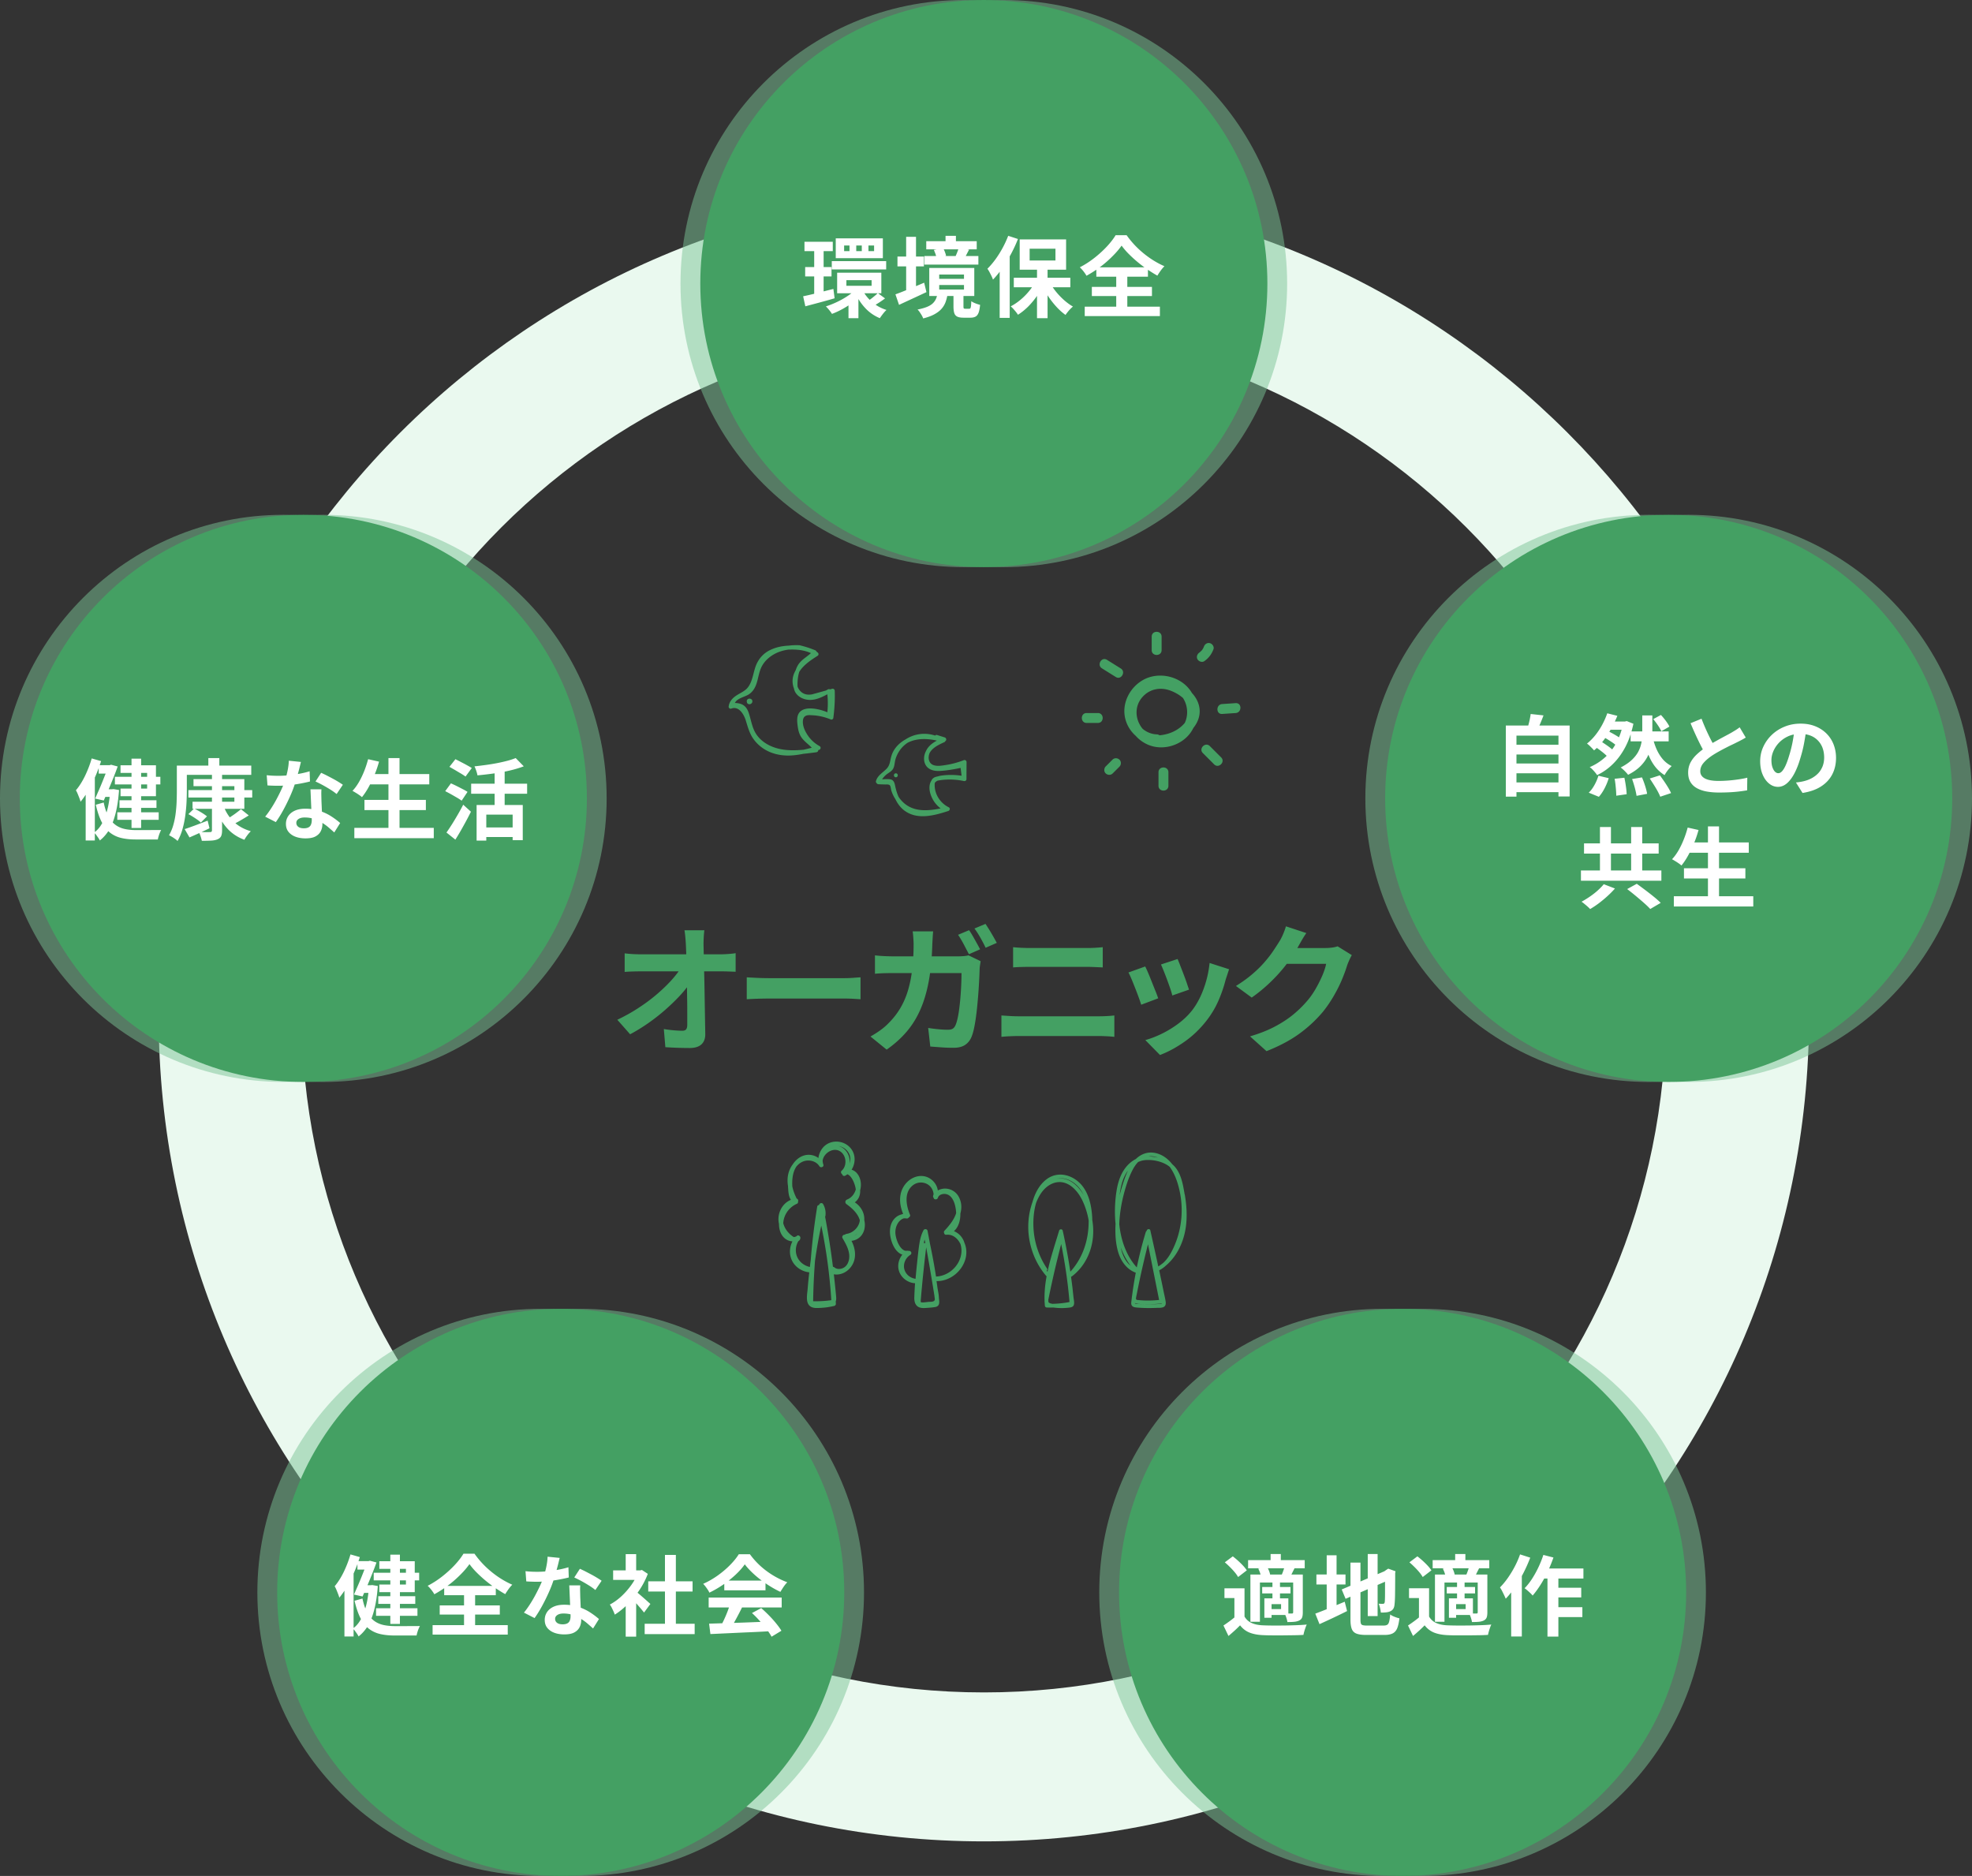 <svg id="_レイヤー_2" xmlns="http://www.w3.org/2000/svg" viewBox="0 0 452.07 430"><rect x="0" y="0" width="452.07" height="430" fill="#333333" stroke="none"/><defs><style>.cls-1{fill:#44a063}.cls-4{fill:#7bc497;opacity:.5}</style></defs><g id="_画面外"><path class="cls-1" d="M273.24 158.84c-.16-.27-.33-.54-.53-.79-2.05-2.66-5.75-3.78-8.97-2.89-3.58.99-6.25 4.64-5.97 8.37.15 2.02 1.12 3.83 2.56 5.11 1.25 1.41 2.97 2.38 4.91 2.61 3.15.38 6.51-1.16 8.1-3.95l.24-.45c.12-.15.24-.31.35-.47 1.8-2.64 1.24-5.45-.68-7.53zm-11.83 7.47c-1.23-2.03-1.17-4.56.37-6.4 1.68-2.01 4.25-2.5 6.64-1.57.97.38 1.97.94 2.77 1.65a5.99 5.99 0 01.83 4.47c-.09.45-.24.87-.42 1.25-1.41 1.7-3.59 2.65-5.79 2.83-.17-.12-.37-.2-.63-.21-1.19-.04-2.32-.51-3.22-1.26-.2-.23-.38-.48-.55-.76zm2.61-20.39v3.11c0 1.46 2.27 1.46 2.27 0v-3.11c0-1.46-2.27-1.46-2.27 0zm-12.33 17.52h-2.59c-1.46 0-1.46 2.27 0 2.27h2.59c1.46 0 1.46-2.27 0-2.27zm13.89 13.57v3.11c0 1.46 2.27 1.46 2.27 0v-3.11c0-1.46-2.27-1.46-2.27 0zm17.69-15.84l-3.09.21c-1.45.1-1.46 2.36 0 2.27l3.09-.21c1.45-.1 1.46-2.36 0-2.27zm-26.34-7.95c-1.06-.66-2.11-1.32-3.17-1.98-1.24-.77-2.38 1.19-1.14 1.96 1.06.66 2.11 1.32 3.17 1.98 1.24.77 2.38-1.19 1.14-1.96zm23.01 20.39l-2.59-2.59c-1.03-1.03-2.64.57-1.6 1.6l2.59 2.59c1.03 1.03 2.64-.57 1.6-1.6zm-23.31.52c-.45-.42-1.15-.45-1.6 0l-1.55 1.55c-.42.42-.45 1.19 0 1.6.45.42 1.15.45 1.6 0l1.55-1.55c.42-.42.45-1.19 0-1.6zm20.75-26.7c-.63-.17-1.18.21-1.39.79-.07.2-.26.57-.47.83-.08.1-.47.46-.58.54-.5.35-.73.99-.41 1.55.29.49 1.05.76 1.55.41.99-.69 1.68-1.6 2.1-2.73.21-.57-.24-1.24-.79-1.39zm-86.03 10.89c0-.3-.29-.52-.58-.44-.17.05-.33.09-.5.14a.49.49 0 00-.47 0c-.15.09-.31.17-.46.26-1.07.3-2.14.59-3.22.89-.33.05-.65.07-.98.04-1.08-.08-1.89-.81-2.28-1.76-.03-.16-.04-.32-.04-.49 0-.92.1-2 .41-2.96.94-1.57 2.77-2.77 4.19-3.67.31-.2.28-.59 0-.79-.08-.06-.15-.11-.23-.16a.529.529 0 00-.31-.33c-1.1-.45-2.22-.82-3.38-1.1a.53.53 0 00-.19-.05c-.82-.04-1.65-.02-2.47.09-1.46.06-2.93.35-4.25.99-1.58.75-2.7 2.02-3.32 3.64-.61 1.61-.73 3.51-1.8 4.91-.72.94-1.85 1.33-2.79 1.98-.86.6-1.54 1.4-1.64 2.48-.03.28.32.54.58.44 1.74-.68 2.9 1.29 3.33 2.66.5 1.59.87 3.11 1.9 4.47 2.09 2.76 5.39 3.84 8.76 3.59.88-.06 1.74-.2 2.6-.37.97-.09 1.95-.22 2.91-.35.26-.03.48-.24.46-.5l.21-.06c.37-.1.46-.64.11-.84a7.777 7.777 0 01-2.63-2.34c-.62-.89-1.19-2.01-1.22-3.12-.01-.46.05-.99.41-1.32.45-.42 1.21-.33 1.78-.3 1.46.07 2.88.41 4.23.97.21.09.53-.1.56-.32.28-2.08.4-4.17.33-6.27zm-7.24 13.54c-2.56.23-5.15.19-7.51-.9-1.38-.64-2.61-1.61-3.39-2.93-.85-1.44-1.04-3.07-1.57-4.63-.25-.73-.64-1.43-1.33-1.83-.56-.32-1.2-.41-1.84-.44.5-1.06 2.19-1.37 3.08-1.9 1.14-.68 1.71-1.83 2.04-3.07.35-1.28.53-2.6 1.24-3.75.73-1.18 1.84-2.09 3.09-2.69.9-.43 1.86-.69 2.84-.82h.21c1.66-.06 3.42.1 4.93.81-.76.7-1.67 1.23-2.39 1.99-.53.56-.87 1.21-1.09 1.91-.61 1.04-.91 2.21-.61 3.54.04.2.1.39.18.58.09.49.28.96.64 1.38.74.88 1.94 1.32 3.07 1.32 1.37 0 2.65-.58 3.85-1.23.04-.01.08-.03.12-.04.14 1.36.14 2.74 0 4.1-2.23-.93-6.55-1.83-6.89 1.32-.08.77.04 1.62.17 2.39.13.75.37 1.48.81 2.1.64.9 1.58 1.52 2.33 2.32-.65.17-1.31.34-1.97.48z"/><path class="cls-1" d="M172.47 160.61c-.07-.29-.33-.45-.61-.47-.23-.02-.51.11-.61.33-.05.11-.08.23-.05.35 0 .02.01.04.02.06 0 .12.03.25.13.35.21.22.54.24.79.1.25-.14.4-.44.32-.72zM221 174.22c-1.32.52-2.7.9-4.1 1.12-1.12.17-2.95.55-3.7-.58-.42-.64-.38-1.47-.08-2.18.1-.18.21-.35.33-.5.79-.95 1.97-1.47 3.06-1.98.12-.06.19-.15.21-.25.35-.18.2-.72-.13-.82-.59-.18-1.17-.37-1.76-.55-.2-.06-.36 0-.45.13a7.83 7.83 0 00-6.81.89c-.03.02-.06.03-.09.05-1.11.63-2.09 1.55-2.7 2.68-.33.62-.52 1.27-.65 1.95-.14.7-.3 1.37-.78 1.91-.88.99-2.16 1.58-2.54 2.94-.05.17.02.36.15.48.09.14.25.24.41.25.49.02.98.04 1.48.05.45.02 1.06-.11 1.25.38.12.31.14.68.23 1.01a7.64 7.64 0 00.92 1.95c.47.98 1.11 1.88 1.97 2.56 2.98 2.33 6.94 1.23 10.18.18.35-.11.48-.65.11-.84-1.86-.91-3.16-2.81-3.24-4.89 0-.23-.02-.5.04-.73.17-.23.4-.39.66-.5h.02c.65-.13 1.31-.2 1.97-.23 1.35-.07 2.69.05 4.02.33.29.06.58-.13.58-.44 0-1.31.01-2.62.02-3.92 0-.27-.3-.55-.58-.44zm-6.86 4.02c-.32.17-.52.43-.64.73-.13.2-.24.42-.31.69-.33 1.21.09 2.57.68 3.63.44.78 1.05 1.47 1.76 2.01-2.92.59-6.1.85-8.47-1.29-.45-.4-.84-.87-1.17-1.37-.38-.84-.63-1.74-.81-2.63-.14-.7-.38-1.3-1.18-1.39-.58-.07-1.19-.03-1.79.02.26-.4.58-.75.94-1.06.55-.46 1.25-.74 1.61-1.4.33-.62.32-1.39.5-2.06.2-.72.52-1.4.94-2.03.5-.74 1.13-1.35 1.84-1.82 2-1.07 4.47-1.03 6.73-.51-.87.47-1.67 1.05-2.22 1.89-.11.17-.2.35-.29.54-.49.94-.6 2.14-.1 3.09.65 1.23 2.07 1.5 3.35 1.43 1.57-.09 3.15-.37 4.7-.69.08.6.15 1.2.23 1.79-1.44-.21-2.89-.24-4.34-.07-.37.04-.75.11-1.1.22-.31.06-.62.14-.88.28z"/><path class="cls-1" d="M205.37 177.25c-.59 0-.59.92 0 .92s.59-.92 0-.92z"/></g><g id="_03"><path d="M225.54 43.73c-104.48 0-189.17 84.69-189.17 189.17s84.69 189.17 189.17 189.17 189.17-84.69 189.17-189.17-84.7-189.17-189.17-189.17zm0 344.2c-86.39 0-156.43-70.04-156.43-156.43S139.14 75.07 225.54 75.07s156.43 70.04 156.43 156.43-70.04 156.43-156.43 156.43z" fill="#eaf9ef"/><circle class="cls-4" cx="230.07" cy="65" r="65"/><circle class="cls-4" cx="221" cy="65" r="65"/><circle class="cls-1" cx="225.54" cy="65" r="65"/><circle class="cls-4" cx="387.07" cy="183" r="65"/><circle class="cls-4" cx="378" cy="183" r="65"/><circle class="cls-1" cx="382.54" cy="183" r="65"/><circle class="cls-4" cx="326.07" cy="365" r="65"/><circle class="cls-4" cx="317" cy="365" r="65"/><circle class="cls-1" cx="321.54" cy="365" r="65"/><circle class="cls-4" cx="133.07" cy="365" r="65"/><circle class="cls-4" cx="124" cy="365" r="65"/><circle class="cls-1" cx="128.54" cy="365" r="65"/><circle class="cls-4" cx="74.07" cy="183" r="65"/><circle class="cls-4" cx="65" cy="183" r="65"/><circle class="cls-1" cx="69.54" cy="183" r="65"/><path d="M184.12 67.91c.59-.12 1.27-.27 2.02-.45.76-.18 1.56-.38 2.41-.6.85-.22 1.68-.43 2.5-.63l.28 2.14c-1.14.34-2.3.66-3.49.98-1.18.32-2.26.6-3.22.86l-.5-2.28zm.3-12.49h6.49v2.14h-6.49v-2.14zm.16 5.8h6.04v2.14h-6.04v-2.14zm2.07-4.87h2.16V68.1l-2.16.34V56.35zm9.88 9.63l1.69.77c-.59.73-1.3 1.42-2.12 2.09-.82.66-1.69 1.27-2.62 1.8-.93.54-1.85.97-2.76 1.31-.15-.26-.36-.55-.64-.89-.28-.34-.53-.61-.75-.83.89-.28 1.78-.64 2.69-1.08.91-.44 1.76-.93 2.55-1.48.79-.55 1.44-1.11 1.95-1.69zm-5.85-6.13h12.47v1.91h-12.47v-1.91zm.91-5.22h10.8v4.55h-10.8v-4.55zm.32 7.88h10.13v4.71h-10.13v-4.71zm1.6-6.24v1.29h1.23v-1.29h-1.23zm.52 7.95v1.29h5.78v-1.29h-5.78zm.48 4.6l2.28-1.51v5.62h-2.28v-4.11zm3.15-2.52c.32.71.76 1.38 1.31 2s1.19 1.17 1.9 1.64 1.5.84 2.35 1.11c-.24.21-.51.51-.81.89-.29.38-.53.71-.71.99a9.447 9.447 0 01-3.46-2.44c-.98-1.07-1.75-2.3-2.32-3.69l1.73-.5zm-1.37-10.03v1.29h1.27v-1.29h-1.27zm4.93 10.9l1.67 1.23c-.4.31-.82.6-1.26.89s-.83.52-1.18.73l-1.39-1.09c.23-.15.48-.33.75-.53.27-.21.53-.42.78-.63.25-.21.46-.41.63-.58zm-2.13-10.9v1.29h1.29v-1.29h-1.29zm6.18 11.2c.56-.2 1.2-.44 1.91-.73.71-.28 1.47-.59 2.28-.93.81-.34 1.6-.67 2.4-1.01l.52 2.16c-1.06.5-2.14 1-3.24 1.51s-2.12.98-3.04 1.41l-.83-2.42zm.47-8.67h6.06v2.26h-6.06V58.8zm1.99-4.51h2.26v13.38h-2.26V54.29zm7.15 13h2.36c-.09.69-.25 1.32-.45 1.89s-.51 1.1-.92 1.57c-.4.47-.95.89-1.63 1.27-.68.38-1.55.7-2.6.97-.07-.2-.18-.43-.33-.7-.15-.26-.32-.51-.48-.76-.17-.24-.33-.44-.49-.58.89-.17 1.61-.38 2.18-.61.56-.23 1-.5 1.32-.81s.55-.64.72-1.01.28-.78.34-1.24zm-2.98-8.61h12.39v1.97H211.9v-1.97zm.44-3.4h11.57v1.87h-11.57v-1.87zm.69 6.14h10.32v6.43h-10.32v-6.43zm1.05-4.13l2.1-.44c.16.26.31.55.43.89.13.34.22.63.27.89l-2.2.5c-.03-.25-.1-.55-.22-.9-.12-.34-.25-.65-.38-.94zm1.23 5.64v.99h5.68v-.99h-5.68zm0 2.4v1.03h5.68v-1.03h-5.68zm1.45-11.28h2.38v2.48h-2.38v-2.48zm1.81 13.34h2.3v2.82c0 .24.02.4.07.46.05.07.16.1.33.1h.93c.12 0 .21-.04.26-.12s.1-.24.13-.48.06-.62.07-1.13c.15.11.34.22.57.33a8.41 8.41 0 001.45.51c-.07.78-.19 1.38-.35 1.81-.17.43-.4.73-.71.89-.3.16-.69.24-1.16.24h-1.57c-.63 0-1.12-.08-1.45-.25-.34-.17-.56-.44-.68-.82s-.18-.89-.18-1.53v-2.84zm1.23-10.6l2.36.44c-.2.36-.38.7-.54 1.02-.16.32-.31.59-.44.82l-2.1-.4a15.103 15.103 0 00.72-1.88zm11.32-2.74l2.24.73c-.44 1.14-.97 2.28-1.58 3.42-.61 1.14-1.27 2.21-1.97 3.22-.71 1.01-1.43 1.9-2.17 2.67-.07-.2-.17-.46-.32-.77s-.31-.62-.48-.95c-.17-.32-.34-.58-.48-.77.63-.62 1.24-1.33 1.83-2.14a23.741 23.741 0 002.94-5.42zm-1.95 5.56l2.3-2.3v15.55h-2.3V59.6zm8.22 4.82l1.89.67c-.43.94-.95 1.86-1.57 2.75a18 18 0 01-2.03 2.44c-.74.73-1.51 1.35-2.32 1.86-.12-.2-.28-.42-.47-.66s-.4-.47-.6-.7-.41-.41-.59-.57c.78-.4 1.53-.91 2.26-1.52.73-.61 1.39-1.28 1.99-2.02.6-.73 1.08-1.48 1.46-2.25zm-4.98-.77h12.96v2.18h-12.96v-2.18zm1.35-8.79h10.64v6.95h-10.64v-6.95zm2.28 2.14v2.7h5.92v-2.7h-5.92zm1.69 4.11h2.42v11.81h-2.42V61.12zm2.88 3.51c.38.73.85 1.44 1.42 2.16.57.71 1.2 1.37 1.87 1.97.68.6 1.37 1.11 2.07 1.51-.17.13-.37.32-.59.54-.22.23-.43.46-.62.71-.19.24-.36.46-.49.67-.7-.5-1.39-1.11-2.07-1.85-.68-.74-1.31-1.54-1.89-2.41-.58-.87-1.08-1.75-1.5-2.65l1.81-.65zm16.52-8.34c-.42.59-.91 1.2-1.49 1.82-.58.62-1.22 1.24-1.91 1.85s-1.44 1.19-2.23 1.74-1.6 1.05-2.43 1.51c-.15-.28-.37-.61-.67-1-.3-.38-.59-.7-.86-.94 1.17-.6 2.28-1.32 3.34-2.15 1.06-.83 2.01-1.7 2.86-2.61.85-.91 1.52-1.78 2.01-2.6h2.52a20.902 20.902 0 003.94 4.2c.75.61 1.52 1.16 2.32 1.65.8.49 1.6.91 2.41 1.26-.31.31-.6.65-.87 1.03s-.52.75-.75 1.13c-.77-.43-1.54-.92-2.34-1.46a29.685 29.685 0 01-4.3-3.59c-.62-.63-1.14-1.25-1.57-1.85zm-8.46 14h17.23v2.16h-17.23v-2.16zm1.63-4.53h13.78v2.1H250.3v-2.1zm1.03-4.48h11.83v2.14h-11.83v-2.14zm4.56.95h2.54v9.25h-2.54v-9.25zm29.41 308.31c.39.67.94 1.17 1.65 1.48.71.32 1.58.49 2.6.53.6.03 1.33.04 2.19.05.85 0 1.75 0 2.68-.01.93-.01 1.85-.04 2.74-.07.89-.03 1.7-.08 2.41-.15-.09.17-.19.41-.29.7s-.2.58-.28.88c-.09.3-.15.56-.19.79-.62.04-1.33.07-2.14.08l-2.5.03h-2.5c-.81 0-1.52-.02-2.13-.05-1.21-.05-2.24-.25-3.08-.58-.85-.34-1.57-.89-2.18-1.67-.39.4-.8.8-1.24 1.2s-.91.81-1.42 1.24l-1.15-2.4c.43-.28.88-.6 1.36-.95.48-.35.94-.71 1.38-1.09h2.1zm0-6.47v7.43h-2.32v-5.2h-2.28v-2.24h4.59zm-4.52-5.96l1.83-1.37a19.61 19.61 0 012.36 2.14c.35.38.63.73.85 1.07l-1.99 1.53a7.6 7.6 0 00-.78-1.1c-.33-.4-.69-.79-1.1-1.19-.4-.4-.79-.76-1.17-1.08zm5.34-.51h12.98v1.87h-12.98v-1.87zm.53 3.31h10.56v1.83h-8.38v8.99h-2.18v-10.82zm1.79-1.35l2-.46c.17.27.33.58.47.94.14.36.23.67.27.94l-2.09.5c-.03-.26-.1-.56-.22-.93-.12-.36-.26-.69-.42-.99zm.91 4.21h6.49v1.47h-6.49v-1.47zm.5 2.6h1.65v4.45h-1.65v-4.45zm.93 0h4.57v3.81h-4.57v-1.35h2.9v-1.13h-2.9v-1.33zm.5-10.16h2.34v2.52h-2.34v-2.52zm.42 6.43h1.73v4.09h-1.73v-4.09zm2.81-3.69l2.28.48c-.2.39-.39.76-.56 1.11s-.34.66-.48.93l-1.93-.48c.13-.31.27-.65.4-1.04.13-.38.24-.72.3-1zm1.93 1.96h2.22v8.66c0 .5-.05.89-.16 1.18-.11.29-.32.52-.65.69-.33.16-.72.26-1.17.3-.44.04-.96.06-1.55.06-.04-.3-.12-.63-.25-1.01s-.26-.7-.39-.97c.34.01.67.02.99.02h.67c.12 0 .2-.02.24-.07.04-.05.06-.12.06-.23v-8.64zm5.08 8.96c.55-.2 1.2-.45 1.93-.74.74-.29 1.52-.61 2.35-.96.83-.35 1.65-.69 2.47-1.03l.54 2.14c-1.07.54-2.17 1.07-3.27 1.59-1.11.52-2.13.99-3.05 1.41l-.97-2.42zm.26-8.98h6.67v2.3h-6.67v-2.3zm2.36-4.4h2.26v13.36h-2.26v-13.36zm3.44 7.84l10.44-4.45.87 2.08-10.42 4.51-.89-2.14zm2-6.16h2.3v13.06c0 .39.03.68.09.88.06.19.19.33.4.39.21.07.51.1.92.1h3.93c.36 0 .64-.07.83-.2.19-.13.33-.38.42-.75s.17-.89.22-1.59c.25.19.59.37 1 .53s.78.29 1.12.35c-.11.95-.28 1.71-.5 2.26s-.57.95-1.03 1.19-1.07.36-1.85.36h-4.31c-.91 0-1.63-.1-2.15-.3-.52-.2-.88-.56-1.08-1.07-.2-.51-.3-1.23-.3-2.16v-13.06zm3.97-1.96h2.26v14.22h-2.26v-14.22zm4 3.93h-.16l.42-.3.44-.28 1.67.6-.08.4c0 .95 0 1.82-.01 2.61 0 .79-.01 1.48-.02 2.08 0 .6-.02 1.1-.04 1.5-.02.4-.04.71-.07.91-.03.47-.13.84-.3 1.1-.17.26-.42.46-.73.59-.3.13-.64.21-1.04.24s-.75.04-1.08.04c-.03-.31-.09-.66-.18-1.06s-.2-.72-.32-.98l.54.03h.42c.12 0 .22-.03.29-.08.07-.05.12-.17.15-.36.01-.09.03-.31.04-.65.01-.34.02-.79.02-1.36v-5.05zm10.06 10.4c.39.67.94 1.17 1.65 1.48.71.32 1.58.49 2.6.53.6.03 1.33.04 2.19.05.85 0 1.75 0 2.68-.01.93-.01 1.85-.04 2.74-.07.89-.03 1.7-.08 2.41-.15-.09.17-.19.41-.29.7s-.2.58-.28.88c-.09.3-.15.56-.19.79-.62.04-1.33.07-2.14.08l-2.5.03h-2.5c-.81 0-1.52-.02-2.13-.05-1.21-.05-2.24-.25-3.08-.58-.85-.34-1.57-.89-2.18-1.67-.39.4-.8.8-1.24 1.2s-.91.81-1.42 1.24l-1.15-2.4c.43-.28.88-.6 1.36-.95.48-.35.94-.71 1.38-1.09h2.1zm0-6.47v7.43h-2.32v-5.2h-2.28v-2.24h4.59zm-4.51-5.96l1.83-1.37a19.61 19.61 0 012.36 2.14c.35.38.63.73.85 1.07l-1.99 1.53a7.6 7.6 0 00-.78-1.1c-.33-.4-.69-.79-1.1-1.19-.4-.4-.79-.76-1.17-1.08zm5.33-.51h12.98v1.87h-12.98v-1.87zm.53 3.31h10.56v1.83h-8.38v8.99h-2.18v-10.82zm1.79-1.35l2-.46c.17.27.33.58.47.94.14.36.23.67.27.94l-2.09.5c-.03-.26-.1-.56-.22-.93-.12-.36-.26-.69-.42-.99zm.91 4.21h6.49v1.47h-6.49v-1.47zm.5 2.6h1.65v4.45h-1.65v-4.45zm.93 0h4.57v3.81h-4.57v-1.35h2.9v-1.13h-2.9v-1.33zm.5-10.16h2.34v2.52h-2.34v-2.52zm.43 6.43h1.73v4.09h-1.73v-4.09zm2.8-3.69l2.28.48c-.2.39-.39.76-.56 1.11s-.34.66-.48.93l-1.93-.48c.13-.31.27-.65.4-1.04.13-.38.24-.72.3-1zm1.93 1.96h2.22v8.66c0 .5-.05.89-.16 1.18-.11.29-.32.52-.65.69-.33.16-.72.26-1.17.3-.44.04-.96.06-1.55.06-.04-.3-.12-.63-.25-1.01s-.26-.7-.39-.97c.34.01.67.02.99.02h.67c.12 0 .2-.02.24-.07.04-.05.06-.12.06-.23v-8.64zm9.71-4.62l2.34.75c-.43 1.14-.94 2.29-1.53 3.45a30.58 30.58 0 01-1.93 3.27c-.7 1.03-1.42 1.92-2.16 2.69-.08-.2-.2-.46-.35-.79-.15-.32-.32-.65-.49-.99-.17-.34-.34-.6-.48-.81.62-.62 1.21-1.33 1.78-2.14.57-.81 1.1-1.67 1.59-2.6s.9-1.87 1.24-2.84zm-2.03 5.58l2.44-2.44v15.68h-2.44v-13.24zm7.37-5.46l2.32.6c-.38 1.09-.82 2.17-1.32 3.24s-1.05 2.08-1.64 3.01c-.59.93-1.2 1.76-1.81 2.47-.12-.16-.3-.35-.52-.56-.23-.21-.46-.43-.7-.63-.23-.21-.45-.37-.63-.49.6-.6 1.17-1.32 1.7-2.14.53-.82 1.02-1.7 1.47-2.65.45-.95.83-1.9 1.14-2.85zm-.46 3.11h9.65v2.3h-10.8l1.15-2.3zm1.41.76h2.5v14.85h-2.5v-14.85zm1.21 8.12h6.79v2.26h-6.79v-2.26zm.02-4.47h6.51v2.22h-6.51v-2.22zm-275.65-7.64l2.16.62c-.35 1.12-.77 2.24-1.26 3.38s-1.02 2.21-1.6 3.23c-.58 1.02-1.2 1.92-1.85 2.7-.04-.2-.12-.47-.25-.8-.13-.33-.26-.66-.4-1-.14-.34-.28-.61-.41-.83.77-.9 1.46-2 2.09-3.29.62-1.3 1.14-2.64 1.54-4.02zm-1.37 5.81l2.08-2.08.02.04v15.05h-2.1v-13.02zm5.62 1.26h.4l.36-.04 1.27.22c-.2 2.85-.64 5.22-1.33 7.11-.68 1.89-1.71 3.38-3.08 4.45-.08-.19-.2-.39-.35-.61-.16-.22-.32-.44-.48-.67s-.33-.4-.49-.53c.74-.51 1.36-1.23 1.87-2.17.51-.93.92-2.03 1.23-3.29.31-1.26.51-2.64.6-4.13v-.34zm-.38-5.52h.26l.34-.1 1.51.4c-.27.75-.58 1.58-.94 2.48s-.73 1.81-1.12 2.72c-.39.91-.77 1.78-1.13 2.6l-1.97-.44c.27-.62.55-1.27.85-1.94.3-.68.58-1.36.85-2.03s.52-1.31.76-1.9c.23-.59.43-1.11.59-1.55v-.22zm-1.11 8.55c.27 1.32.63 2.39 1.09 3.22.46.83 1 1.48 1.62 1.93.62.46 1.34.77 2.14.94.8.17 1.67.25 2.61.25h2.09c.46 0 .93 0 1.39-.01h1.3c.4 0 .71 0 .93-.02-.09.17-.19.39-.3.65-.11.26-.2.53-.28.8-.08.27-.14.51-.18.73h-5.06c-1.21 0-2.3-.11-3.26-.33s-1.83-.62-2.58-1.19-1.4-1.38-1.94-2.42-1-2.38-1.38-4.02l1.83-.52zm-1.15-8.55h2.8v1.93h-2.8v-1.93zm1.03 5.52h2.22v1.75h-2.22v-1.75zm2.7-2.86h10.42v1.75H85.67v-1.75zm.54 8.14h9.49v1.73h-9.49v-1.73zm.51-2.76h8.48v1.75h-8.48v-1.75zm.24-8.02h8.12v7.09h-8.12v-1.75h6.1v-3.59h-6.1v-1.75zm2.52-1.51h2.2v15.88h-2.2v-15.88zm18.15 2.16c-.42.59-.91 1.2-1.49 1.82-.58.62-1.22 1.24-1.91 1.85s-1.44 1.19-2.23 1.74-1.6 1.05-2.43 1.51c-.15-.28-.37-.61-.67-1-.3-.38-.59-.7-.86-.94 1.17-.6 2.28-1.32 3.34-2.15 1.06-.83 2.01-1.7 2.86-2.61.85-.91 1.52-1.78 2.01-2.6h2.52a20.902 20.902 0 003.94 4.2c.75.61 1.52 1.16 2.32 1.65.8.49 1.6.91 2.41 1.26-.31.31-.6.65-.87 1.03s-.52.75-.75 1.13c-.77-.43-1.54-.92-2.34-1.46a29.685 29.685 0 01-4.3-3.59c-.62-.63-1.14-1.25-1.57-1.85zm-8.46 14h17.23v2.16H99.17v-2.16zm1.63-4.53h13.78v2.1H100.8v-2.1zm1.03-4.47h11.83v2.14h-11.83v-2.14zm4.55.94h2.54v9.25h-2.54v-9.25zm21.92-7.33c-.08.34-.19.77-.32 1.31s-.29 1.1-.45 1.69c-.17.59-.35 1.18-.53 1.75-.29.97-.68 1.99-1.17 3.08a42.67 42.67 0 01-1.57 3.18c-.56 1.03-1.13 1.95-1.71 2.76l-2.44-1.25c.46-.56.91-1.19 1.35-1.87s.86-1.39 1.25-2.12c.39-.73.74-1.43 1.06-2.11.32-.68.57-1.29.76-1.84.25-.71.48-1.51.67-2.39.19-.88.31-1.71.33-2.49l2.78.28zm-7.83 3.02c.43.05.89.09 1.38.11s.92.03 1.3.03c.83 0 1.67-.05 2.53-.14.85-.09 1.68-.22 2.47-.37.79-.15 1.51-.33 2.16-.53l.08 2.34c-.58.15-1.27.3-2.07.45-.8.15-1.64.28-2.53.38-.89.1-1.76.15-2.62.15-.4 0-.81 0-1.23-.02-.42-.01-.85-.03-1.29-.06l-.18-2.34zm12.55 3.25c-.03.43-.04.86-.03 1.28l.03 1.3c.01.31.03.7.05 1.18.02.48.04.98.07 1.51.03.53.05 1.03.07 1.51.02.48.03.86.03 1.14 0 .62-.13 1.18-.38 1.68s-.66.9-1.22 1.2-1.32.44-2.29.44c-.83 0-1.58-.12-2.26-.37-.67-.25-1.21-.62-1.61-1.11s-.6-1.1-.6-1.84c0-.66.17-1.25.52-1.78s.86-.95 1.52-1.25 1.47-.45 2.41-.45c1.18 0 2.27.16 3.26.49s1.89.75 2.68 1.26 1.47 1.02 2.04 1.53l-1.35 2.16c-.36-.32-.78-.69-1.24-1.09-.46-.4-.98-.78-1.55-1.13-.57-.35-1.19-.64-1.85-.87s-1.38-.34-2.15-.34c-.58 0-1.04.11-1.39.34s-.52.52-.52.89.15.68.45.91c.3.23.73.34 1.28.34.46 0 .82-.08 1.09-.23.27-.15.46-.38.56-.67.11-.29.16-.61.16-.98 0-.31-.01-.75-.04-1.31s-.06-1.19-.09-1.87l-.09-2.06c-.03-.69-.05-1.29-.08-1.81h2.52zm3.46 1.06c-.39-.32-.87-.67-1.45-1.03s-1.17-.71-1.78-1.04c-.61-.33-1.15-.59-1.6-.8l1.29-1.99c.36.16.78.36 1.24.59.46.24.93.48 1.41.74.48.25.92.51 1.33.76.41.25.74.47 1 .65l-1.43 2.12zm9.8-4.49h.46l.42-.1 1.35.89c-.5 1.32-1.15 2.57-1.95 3.76-.81 1.19-1.69 2.26-2.66 3.21-.97.95-1.95 1.75-2.96 2.38-.07-.21-.17-.47-.31-.78-.14-.3-.28-.59-.42-.87-.14-.28-.28-.49-.41-.66.93-.48 1.81-1.12 2.66-1.9.85-.79 1.6-1.65 2.28-2.6s1.19-1.92 1.55-2.91v-.42zm-5.72 0h6.59v2.18h-6.59v-2.18zm2.88-3.73h2.4v4.73h-2.4v-4.73zm0 10.6l2.4-2.86v11.18h-2.4v-8.32zm2.13-2.18c.19.12.45.32.78.59s.68.58 1.06.91c.38.33.72.63 1.03.91.31.28.53.47.66.59l-1.45 1.97c-.2-.25-.45-.55-.74-.9-.29-.34-.59-.69-.92-1.06s-.64-.71-.95-1.03c-.31-.32-.57-.59-.79-.81l1.31-1.19zm2.22 7.54h11.46v2.38h-11.46v-2.38zm.82-9.73h10.16v2.34h-10.16v-2.34zm3.83-6.05h2.5v16.92h-2.5v-16.92zm18.3 2.16c-.54.77-1.23 1.55-2.08 2.35-.85.8-1.79 1.55-2.82 2.27-1.04.71-2.11 1.34-3.22 1.87-.08-.2-.2-.43-.37-.68-.17-.25-.34-.49-.52-.73-.18-.23-.36-.44-.53-.61 1.15-.51 2.26-1.15 3.32-1.9 1.06-.76 2.01-1.56 2.85-2.42.84-.85 1.51-1.68 2-2.47h2.54a17.748 17.748 0 003.89 3.9 19.135 19.135 0 004.68 2.53c-.29.3-.58.65-.85 1.05s-.51.79-.73 1.15c-1.01-.47-2.03-1.05-3.06-1.73s-2-1.42-2.89-2.22-1.63-1.58-2.21-2.36zm-8.28 7.62h16.74v2.26h-16.74v-2.26zm.1 5.98c1.2-.04 2.58-.08 4.16-.13s3.24-.1 4.98-.17 3.46-.13 5.15-.2l-.08 2.22c-1.64.09-3.3.18-4.99.25-1.69.07-3.29.15-4.81.22-1.52.07-2.89.14-4.11.19l-.3-2.38zm4.81-4.51l2.76.75c-.31.63-.63 1.27-.98 1.92-.34.65-.68 1.27-1.01 1.86-.33.59-.64 1.12-.94 1.57l-2.12-.71c.27-.5.55-1.06.85-1.68.29-.62.57-1.26.82-1.91.25-.65.45-1.25.62-1.8zm-1.33-5.36h9.45v2.22h-9.45v-2.22zm6.35 7.43l2.12-1.13c.6.52 1.2 1.09 1.79 1.69.59.6 1.14 1.21 1.63 1.82.5.61.9 1.17 1.21 1.68l-2.26 1.37c-.27-.51-.65-1.08-1.14-1.72s-1.03-1.29-1.61-1.94c-.58-.66-1.17-1.25-1.74-1.77zM21.01 173.84l2.16.62c-.35 1.12-.77 2.24-1.26 3.38s-1.02 2.21-1.6 3.23c-.58 1.02-1.2 1.92-1.85 2.7-.04-.2-.12-.47-.25-.8-.13-.33-.26-.66-.4-1-.14-.34-.28-.61-.41-.83.77-.9 1.46-2 2.09-3.29.62-1.3 1.14-2.64 1.54-4.02zm-1.37 5.8l2.08-2.08.02.04v15.05h-2.1v-13.02zm5.62 1.27h.4l.36-.04 1.27.22c-.2 2.85-.64 5.22-1.33 7.11-.68 1.89-1.71 3.38-3.08 4.45-.08-.19-.2-.39-.35-.61-.16-.22-.32-.44-.48-.67s-.33-.4-.49-.53c.74-.51 1.36-1.23 1.87-2.17.51-.93.92-2.03 1.23-3.29.31-1.26.51-2.64.6-4.13v-.34zm-.39-5.52h.26l.34-.1 1.51.4c-.27.75-.58 1.58-.94 2.48s-.73 1.81-1.12 2.72c-.39.91-.77 1.78-1.13 2.6l-1.97-.44c.27-.62.55-1.27.85-1.94.3-.68.58-1.36.85-2.03s.52-1.31.76-1.9c.23-.59.43-1.11.59-1.55v-.22zm-1.1 8.54c.27 1.32.63 2.39 1.09 3.22.46.83 1 1.48 1.62 1.93.62.46 1.34.77 2.14.94.8.17 1.67.25 2.61.25h2.09c.46 0 .93 0 1.39-.01h1.3c.4 0 .71 0 .93-.02-.09.17-.19.39-.3.65-.11.26-.2.53-.28.8-.08.27-.14.51-.18.73h-5.06c-1.21 0-2.3-.11-3.26-.33s-1.83-.62-2.58-1.19-1.4-1.38-1.94-2.42-1-2.38-1.38-4.02l1.83-.52zm-1.15-8.54h2.8v1.93h-2.8v-1.93zm1.02 5.52h2.22v1.75h-2.22v-1.75zm2.7-2.86h10.42v1.75H26.34v-1.75zm.55 8.14h9.49v1.73h-9.49v-1.73zm.5-2.76h8.48v1.75h-8.48v-1.75zm.24-8.02h8.12v7.09h-8.12v-1.75h6.1v-3.59h-6.1v-1.75zm2.52-1.51h2.2v15.88h-2.2V173.9zm10.38 1.59h2.3v5.86c0 .82-.03 1.73-.08 2.72s-.16 2.01-.3 3.05c-.15 1.04-.36 2.05-.64 3.01-.28.97-.65 1.85-1.11 2.64-.13-.15-.32-.31-.56-.48-.24-.17-.49-.34-.75-.49s-.47-.27-.64-.35c.42-.73.75-1.51.99-2.37s.42-1.73.53-2.64c.11-.91.19-1.8.22-2.67.03-.87.05-1.68.05-2.42v-5.86zm1.13 0H57.6v2.12H41.66v-2.12zm.68 14.55c.67-.21 1.47-.5 2.41-.85.93-.35 1.88-.71 2.85-1.09l.42 1.75c-.77.38-1.55.75-2.35 1.11-.8.36-1.54.69-2.23.99l-1.11-1.91zm.83-3.41l1.33-1.31c.32.16.67.35 1.04.55.37.21.72.42 1.06.64.34.22.62.43.85.61l-1.41 1.43c-.19-.2-.45-.42-.78-.65-.33-.23-.67-.46-1.04-.69-.36-.23-.71-.43-1.05-.6zm.02-5.52h14.63v1.69H43.19v-1.69zm1.17-2.52h11.65v6.81H44.14v-1.63h9.59v-3.57h-9.37v-1.61zm4.23-1.16h2.32v12.9c0 .59-.08 1.04-.23 1.35s-.43.54-.82.71c-.39.16-.88.26-1.46.29-.58.03-1.29.05-2.13.05a8.15 8.15 0 00-.28-1.02c-.13-.4-.28-.74-.44-1.02.35.01.7.03 1.05.04.35.01.67.02.95.01s.48-.01.58-.01c.17 0 .3-.03.36-.1s.1-.17.1-.32v-12.87zm-.83-3.67h2.52v2.86h-2.52v-2.86zm3.55 11.12a9.23 9.23 0 002.31 3.5c1.04.99 2.33 1.7 3.88 2.15-.24.23-.51.53-.8.92s-.51.73-.67 1.04c-1.64-.6-2.99-1.52-4.05-2.74s-1.89-2.69-2.48-4.41l1.81-.44zm3.93.6l1.79 1.43c-.64.4-1.31.8-2 1.2-.68.4-1.32.72-1.89.98l-1.37-1.21c.38-.2.78-.44 1.2-.72.42-.28.84-.56 1.24-.87.4-.3.75-.57 1.03-.82zm13.74-10.81c-.08.34-.19.77-.32 1.31s-.29 1.1-.45 1.69c-.17.59-.35 1.18-.53 1.75-.29.97-.68 1.99-1.17 3.08a42.67 42.67 0 01-1.57 3.18c-.56 1.03-1.13 1.95-1.71 2.76l-2.44-1.25c.46-.56.91-1.19 1.35-1.87s.86-1.39 1.25-2.12c.39-.73.74-1.43 1.06-2.11.32-.68.57-1.29.76-1.84.25-.71.48-1.51.67-2.39.19-.88.31-1.71.33-2.49l2.78.28zm-7.84 3.02c.43.05.89.09 1.38.11s.92.03 1.3.03c.83 0 1.67-.05 2.53-.14.85-.09 1.68-.22 2.47-.37.79-.15 1.51-.33 2.16-.53l.08 2.34c-.58.15-1.27.3-2.07.45-.8.15-1.64.28-2.53.38-.89.1-1.76.15-2.62.15-.4 0-.81 0-1.23-.02-.42-.01-.85-.03-1.29-.06l-.18-2.34zm12.55 3.24c-.03.43-.04.86-.03 1.28l.03 1.3c.01.31.03.7.05 1.18.02.48.04.98.07 1.51.03.53.05 1.03.07 1.51.02.48.03.86.03 1.14 0 .62-.13 1.18-.38 1.68s-.66.9-1.22 1.2-1.32.44-2.29.44c-.83 0-1.58-.12-2.26-.37-.67-.25-1.21-.62-1.61-1.11s-.6-1.1-.6-1.84c0-.66.17-1.25.52-1.78s.86-.95 1.52-1.25 1.47-.45 2.41-.45c1.18 0 2.27.16 3.26.49s1.89.75 2.68 1.26 1.47 1.02 2.04 1.53l-1.35 2.16c-.36-.32-.78-.69-1.24-1.09-.46-.4-.98-.78-1.55-1.13-.57-.35-1.19-.64-1.85-.87s-1.38-.34-2.15-.34c-.58 0-1.04.11-1.39.34s-.52.52-.52.89.15.68.45.91c.3.23.73.34 1.28.34.46 0 .82-.08 1.09-.23.27-.15.46-.38.56-.67.11-.29.16-.61.16-.98 0-.31-.01-.75-.04-1.31s-.06-1.19-.09-1.87l-.09-2.06c-.03-.69-.05-1.29-.08-1.81h2.52zm3.47 1.07c-.39-.32-.87-.67-1.45-1.03s-1.17-.71-1.78-1.04c-.61-.33-1.15-.59-1.6-.8l1.29-1.99c.36.16.78.36 1.24.59.46.24.93.48 1.41.74.48.25.92.51 1.33.76.41.25.74.47 1 .65L77.17 182zm7.23-7.98l2.5.56c-.28 1.03-.63 2.06-1.05 3.06s-.87 1.94-1.35 2.81-.99 1.62-1.51 2.27a5.59 5.59 0 00-.63-.49c-.26-.18-.53-.36-.82-.53-.28-.17-.52-.32-.73-.42.54-.56 1.03-1.24 1.48-2.01.45-.78.85-1.62 1.21-2.52.36-.9.65-1.81.9-2.72zm-3.16 15.74h18.21v2.36H81.23v-2.36zm2.32-6.41h14.08v2.34H83.55v-2.34zm.84-5.92h14.02v2.36H84.39v-2.36zm4.66-3.67h2.54v17.15h-2.54v-17.15zm13.01 7.59l1.31-1.79c.38.16.81.36 1.29.6s.95.48 1.41.72c.46.23.83.45 1.11.63l-1.35 2.02c-.27-.2-.62-.43-1.06-.69-.44-.25-.9-.52-1.38-.79-.48-.27-.93-.5-1.33-.71zm.3 9.47c.36-.51.76-1.11 1.2-1.8.44-.69.88-1.43 1.34-2.22.46-.79.89-1.57 1.29-2.35l1.77 1.61c-.35.7-.72 1.42-1.12 2.16-.4.74-.8 1.46-1.21 2.18-.41.71-.82 1.4-1.24 2.06l-2.04-1.63zm.67-15.05l1.37-1.75c.38.19.8.4 1.27.65.47.24.93.48 1.38.73s.82.46 1.1.65l-1.43 1.95c-.27-.2-.62-.43-1.05-.69-.43-.25-.88-.52-1.35-.8-.47-.27-.9-.52-1.29-.74zm4.98 3.87h12.83v2.3h-12.83v-2.3zm10.21-5.88l1.85 1.89c-.98.38-2.07.7-3.26.98s-2.42.5-3.68.67c-1.26.17-2.48.32-3.68.42-.04-.28-.13-.63-.27-1.04-.14-.41-.28-.75-.41-1.02.86-.09 1.73-.2 2.61-.32.88-.12 1.74-.26 2.57-.42.83-.16 1.61-.34 2.34-.53s1.37-.41 1.93-.63zm-8.96 10.76h10.58v8.06h-2.32v-5.86h-6.04v5.96h-2.22v-8.16zm1.59 5.14h7.64v2.2h-7.64v-2.2zm2.54-13.62h2.3v9.75h-2.3v-9.75zm231.81-9.74h14.63v16.26h-2.56v-13.94h-9.63v13.98h-2.44v-16.3zm1.63 4.4h10.96v2.24h-10.96v-2.24zm0 4.31h10.96v2.24h-10.96v-2.24zm0 4.33h10.96v2.24h-10.96v-2.24zm4.09-15.68l2.92.32c-.24.66-.5 1.3-.77 1.93-.27.63-.52 1.18-.75 1.63l-2.22-.4c.11-.34.21-.71.32-1.12.11-.41.21-.82.29-1.23s.15-.79.19-1.14zm17.55-.16l2.3.58c-.39.95-.85 1.92-1.39 2.89-.54.97-1.13 1.89-1.79 2.76-.66.87-1.38 1.62-2.16 2.27-.2-.23-.46-.5-.78-.82s-.59-.56-.84-.74c.71-.56 1.37-1.24 1.98-2.01.61-.78 1.14-1.6 1.59-2.46.45-.86.81-1.69 1.08-2.48zm-2.04 14.31l2.36.56c-.23.77-.54 1.53-.94 2.31-.4.77-.84 1.43-1.32 1.96l-2.32-.95c.46-.43.89-1 1.29-1.71s.71-1.44.93-2.18zm5.65-12.43h.44l.4-.1 1.53.62c-.43 2.01-1.04 3.78-1.84 5.31-.8 1.52-1.75 2.82-2.85 3.9a13.39 13.39 0 01-3.63 2.56 6.43 6.43 0 00-.46-.62c-.2-.24-.41-.47-.63-.7s-.43-.39-.61-.51c1.29-.55 2.45-1.29 3.48-2.21 1.03-.92 1.9-2.03 2.61-3.33.71-1.3 1.24-2.79 1.57-4.45v-.46zm-6.63 5.66l1.31-1.23c.38.21.77.46 1.18.74.41.28.8.55 1.17.84.37.28.67.54.9.79l-1.39 1.37c-.21-.24-.5-.51-.85-.81-.35-.3-.73-.59-1.14-.9-.41-.3-.8-.57-1.18-.8zm1.93-2.16l1.05-1.35c.38.15.77.33 1.17.55s.79.45 1.15.67c.36.23.66.44.89.65l-1.09 1.51c-.22-.2-.5-.43-.86-.68-.36-.25-.74-.49-1.14-.74s-.79-.45-1.17-.62zm1.55-3.5h3.95v1.89h-5.24l1.29-1.89zm1.21 13.13l2.24-.24c.13.6.25 1.26.35 1.97.1.71.16 1.32.17 1.81l-2.38.34c0-.32-.02-.71-.05-1.15-.03-.44-.08-.91-.13-1.39-.05-.48-.12-.93-.2-1.35zm6.35-14.52h2.3v4.13c0 .83-.07 1.68-.2 2.53-.13.85-.4 1.7-.79 2.53-.39.83-.95 1.63-1.68 2.38s-1.7 1.43-2.89 2.04c-.2-.27-.46-.56-.79-.89s-.62-.58-.91-.79c1.09-.56 1.96-1.17 2.62-1.8.66-.64 1.16-1.3 1.49-1.97a7.3 7.3 0 00.67-2.06c.11-.69.17-1.35.17-1.98V164zm-2.68 3.66h8.72v2.28h-8.72v-2.28zm.34 10.92l2.26-.38c.17.39.34.81.5 1.27.16.46.3.9.42 1.33.12.43.21.82.26 1.17l-2.42.46c-.07-.5-.2-1.11-.39-1.83-.2-.73-.41-1.4-.63-2.01zm4.61-10.07c.21 1.06.51 2.05.89 2.97.38.92.86 1.73 1.44 2.44a6.26 6.26 0 002.13 1.68 8.602 8.602 0 00-1.17 1.35c-.18.26-.33.5-.45.73a8.169 8.169 0 01-2.32-2.14c-.63-.86-1.15-1.85-1.55-2.97-.4-1.12-.73-2.35-.99-3.7l2.03-.36zm-.56 9.95l2.32-.73c.31.42.63.87.96 1.35.33.48.64.96.93 1.44.29.48.51.9.67 1.28l-2.48.83c-.13-.36-.34-.79-.6-1.27s-.56-.98-.88-1.48c-.32-.5-.62-.98-.92-1.42zm.81-13.62l1.75-.95c.24.26.49.54.75.87.26.32.49.64.7.95.21.31.37.59.49.85l-1.85 1.07c-.16-.38-.42-.83-.78-1.36-.36-.53-.71-1-1.06-1.42zm21.19 4.23c-.3.19-.61.37-.94.54-.33.17-.68.36-1.06.54-.31.16-.69.35-1.14.56s-.93.45-1.45.72c-.52.26-1.04.54-1.56.83-.52.29-1.01.58-1.47.88-.83.55-1.51 1.12-2.02 1.71-.52.59-.78 1.24-.78 1.95s.35 1.26 1.05 1.64 1.75.57 3.14.57c.7 0 1.44-.03 2.23-.09s1.56-.15 2.33-.26c.77-.11 1.44-.24 2.03-.39l-.04 2.9c-.56.09-1.18.18-1.84.26-.66.08-1.38.14-2.16.18-.77.04-1.6.06-2.47.06-1.01 0-1.94-.08-2.79-.23-.85-.15-1.6-.41-2.24-.76-.64-.35-1.14-.82-1.49-1.41-.36-.59-.53-1.32-.53-2.18s.19-1.64.56-2.34c.38-.7.89-1.34 1.54-1.93.65-.59 1.37-1.15 2.15-1.67.48-.32.99-.63 1.53-.94l1.58-.88c.52-.28 1-.54 1.45-.78.45-.23.82-.44 1.12-.61.39-.23.73-.44 1.03-.62.29-.19.58-.39.85-.6l1.39 2.34zm-10.13-4.31a46.958 46.958 0 002.17 4.86c.37.71.71 1.35 1.02 1.91l-2.28 1.35c-.36-.62-.74-1.31-1.13-2.08s-.78-1.57-1.17-2.43c-.39-.85-.77-1.72-1.13-2.59l2.52-1.03zm24.04 2.26c-.13 1.02-.31 2.11-.52 3.26-.21 1.16-.5 2.32-.87 3.51-.39 1.36-.85 2.53-1.37 3.51-.52.98-1.1 1.74-1.72 2.27-.62.53-1.31.8-2.04.8s-1.42-.25-2.04-.76c-.62-.5-1.12-1.2-1.49-2.09-.37-.89-.55-1.89-.55-3.02s.23-2.27.71-3.3a8.824 8.824 0 011.96-2.75 9.19 9.19 0 012.94-1.88c1.12-.46 2.33-.69 3.64-.69s2.37.2 3.38.6c1 .4 1.86.96 2.57 1.67.71.71 1.26 1.54 1.63 2.5s.56 1.98.56 3.08c0 1.41-.29 2.67-.87 3.79-.58 1.11-1.43 2.03-2.57 2.76-1.13.73-2.55 1.22-4.24 1.49l-1.51-2.4c.39-.04.73-.09 1.03-.14.29-.05.58-.11.85-.18.64-.16 1.25-.39 1.8-.7s1.04-.68 1.46-1.13c.42-.45.74-.98.98-1.58.23-.6.35-1.27.35-1.99 0-.79-.12-1.52-.36-2.18a4.85 4.85 0 00-1.07-1.72 4.69 4.69 0 00-1.71-1.13c-.67-.26-1.44-.39-2.32-.39-1.07 0-2.02.19-2.84.57s-1.51.88-2.08 1.48c-.56.6-.99 1.26-1.28 1.95s-.43 1.36-.43 1.99c0 .67.08 1.23.24 1.68.16.45.36.79.59 1.01.23.22.49.33.75.33.28 0 .56-.14.84-.43.27-.29.55-.73.82-1.32.27-.59.54-1.34.81-2.24.31-.97.57-2 .79-3.1.21-1.1.37-2.18.46-3.22l2.74.08zm-51.69 32.51h18.44v2.36h-18.44v-2.36zm5.22 3.15l2.58.99c-.51.58-1.08 1.16-1.71 1.73-.63.58-1.29 1.12-1.97 1.64-.69.52-1.36.96-2.01 1.34-.16-.17-.36-.37-.6-.58-.24-.21-.48-.42-.72-.61-.23-.2-.45-.36-.65-.49.64-.35 1.29-.75 1.93-1.19.64-.44 1.25-.91 1.8-1.41s1.01-.97 1.36-1.41zm-4.51-9.35h17.11v2.34h-17.11v-2.34zm3.65-3.75h2.52v11.56h-2.52v-11.56zm6.24 14.22l2.2-1.21c.58.42 1.21.88 1.9 1.4.69.52 1.36 1.04 2 1.56s1.17.99 1.59 1.41l-2.4 1.41c-.36-.4-.85-.87-1.46-1.41s-1.25-1.08-1.92-1.64a57.24 57.24 0 00-1.91-1.52zm.91-14.22h2.54v11.56h-2.54v-11.56zm12.95.12l2.5.56c-.28 1.03-.63 2.06-1.05 3.06-.42 1.01-.87 1.94-1.35 2.81-.48.87-.99 1.62-1.51 2.27a5.59 5.59 0 00-.63-.49c-.26-.18-.53-.36-.82-.53-.28-.17-.52-.32-.72-.42.54-.56 1.03-1.24 1.48-2.01.45-.78.85-1.62 1.21-2.52.36-.9.66-1.81.9-2.72zm-3.16 15.74h18.21v2.36h-18.21v-2.36zm2.32-6.41h14.08v2.34h-14.08v-2.34zm.84-5.92h14.02v2.36h-14.02v-2.36zm4.66-3.67h2.54v17.15h-2.54v-17.15z" fill="#fff"/><path class="cls-1" d="M141.51 233.75c1.66-.79 3.25-1.67 4.77-2.66 1.51-.98 2.9-2 4.16-3.07 1.26-1.07 2.37-2.13 3.34-3.18.97-1.06 1.74-2.05 2.32-2.99l2.08.03.03 3.39c-.64.98-1.46 2.01-2.46 3.07-1 1.07-2.11 2.13-3.33 3.2a44.476 44.476 0 01-3.87 3.02c-1.37.95-2.73 1.79-4.1 2.51l-2.94-3.33zm1.69-15.23c.47.06 1.04.12 1.71.16.67.04 1.29.06 1.84.06h18.56c.51 0 1.1-.03 1.76-.08.66-.05 1.18-.11 1.57-.18v4.26c-.51-.02-1.05-.04-1.62-.06-.57-.02-1.06-.03-1.49-.03h-18.69c-.58 0-1.18.01-1.82.03-.64.02-1.25.05-1.82.1v-4.26zm18.27-5.31c-.06.49-.11 1.02-.14 1.6-.03.58-.05 1.12-.05 1.63.02.9.04 1.87.06 2.91s.05 2.15.08 3.33c.03 1.17.06 2.37.08 3.6l.06 3.68.06 3.62.06 3.41c.02 1.02-.27 1.82-.86 2.38-.6.56-1.5.85-2.72.85a86.356 86.356 0 01-5.57-.19l-.35-4.16c.72.13 1.48.22 2.27.29s1.45.1 1.98.1c.4 0 .69-.11.86-.32.17-.21.26-.55.26-1.02v-2.51c0-.95 0-1.96-.02-3.04s-.03-2.19-.05-3.33l-.06-3.41c-.02-1.13-.05-2.22-.08-3.26-.03-1.05-.07-2.02-.11-2.91-.04-.7-.09-1.32-.14-1.84-.05-.52-.11-.99-.18-1.39h4.54zm9.73 10.81c.38.02.87.05 1.47.08s1.22.06 1.87.08c.65.02 1.25.03 1.81.03h17.18c.75 0 1.45-.03 2.11-.08.66-.05 1.21-.09 1.63-.11v5.02c-.36-.02-.91-.05-1.63-.1-.73-.04-1.43-.06-2.11-.06h-17.18a90.537 90.537 0 00-5.16.16v-5.02zm42.72-10.53c-.04.38-.08.86-.11 1.44s-.06 1.06-.08 1.44c-.09 3.18-.35 5.99-.8 8.45-.45 2.45-1.09 4.64-1.92 6.54-.83 1.91-1.89 3.62-3.17 5.12s-2.81 2.87-4.58 4.11l-3.71-3.01c.66-.36 1.37-.81 2.13-1.34.76-.53 1.45-1.12 2.06-1.76 1.04-1.04 1.93-2.18 2.66-3.41.72-1.23 1.31-2.57 1.74-4.02.44-1.45.76-3.06.98-4.82.21-1.76.32-3.7.32-5.81 0-.23-.01-.53-.03-.9-.02-.36-.05-.73-.08-1.1-.03-.37-.07-.69-.11-.94h4.7zm10.88 6.85c-.04.28-.09.59-.14.93-.05.34-.08.6-.08.77a136.067 136.067 0 01-.33 6.06c-.1 1.23-.21 2.45-.35 3.68-.14 1.23-.3 2.36-.5 3.39-.19 1.04-.43 1.88-.7 2.54-.34.79-.84 1.4-1.49 1.82-.65.43-1.53.64-2.64.64-.92 0-1.83-.03-2.75-.1-.92-.06-1.77-.13-2.56-.19l-.48-4.26c.79.13 1.58.23 2.37.3.79.08 1.49.11 2.11.11.53 0 .93-.08 1.18-.26.26-.17.47-.46.64-.86.17-.41.33-.96.48-1.66s.28-1.5.38-2.38c.11-.88.2-1.8.27-2.74a69.065 69.065 0 00.21-5.09H204.8c-.53 0-1.19.01-1.98.03-.79.02-1.54.06-2.24.13v-4.22c.68.09 1.41.14 2.18.18.77.03 1.45.05 2.05.05h14.82c.41 0 .82-.02 1.23-.05.42-.03.81-.09 1.17-.18l2.78 1.34zm-2.65-7.13c.28.38.57.85.88 1.39.31.54.61 1.08.91 1.62.3.53.54.99.74 1.38l-2.56 1.12c-.34-.66-.74-1.41-1.18-2.26-.45-.84-.88-1.57-1.31-2.19l2.53-1.06zm3.77-1.44a47.12 47.12 0 011.85 3.02c.3.52.54.97.74 1.33l-2.56 1.12c-.32-.68-.71-1.44-1.18-2.27-.47-.83-.93-1.55-1.38-2.14l2.53-1.06zm3.65 20.99c.64.04 1.31.09 2 .13.69.04 1.36.06 2 .06h18.37c.55 0 1.15-.02 1.78-.05.63-.03 1.21-.08 1.74-.14v4.9c-.55-.06-1.16-.11-1.82-.14-.66-.03-1.23-.05-1.7-.05h-18.37c-.64 0-1.32.02-2.03.05-.71.03-1.37.08-1.97.14v-4.9zm2.69-15.65c.58.06 1.21.11 1.9.14s1.31.05 1.84.05h13.25c.64 0 1.28-.02 1.92-.06.64-.04 1.18-.08 1.63-.13v4.64c-.45-.02-1.01-.05-1.7-.08-.68-.03-1.3-.05-1.86-.05h-13.22c-.62 0-1.27.01-1.95.03-.68.02-1.29.05-1.82.1v-4.64zm30.27 4.42c.21.41.45.93.72 1.57.27.64.54 1.31.82 2.02.28.7.55 1.39.82 2.05.27.66.47 1.22.62 1.66l-3.9 1.47c-.13-.43-.31-.98-.56-1.66-.25-.68-.52-1.4-.82-2.16-.3-.76-.58-1.46-.85-2.1-.27-.64-.5-1.13-.69-1.47l3.84-1.38zm19.23.64c-.17.51-.31.95-.43 1.31s-.23.7-.34 1.02c-.41 1.62-.96 3.24-1.66 4.85s-1.6 3.12-2.69 4.53c-1.49 1.92-3.18 3.55-5.07 4.88-1.89 1.33-3.77 2.35-5.65 3.06l-3.36-3.42c1.17-.32 2.41-.79 3.71-1.42 1.3-.63 2.56-1.39 3.78-2.29s2.26-1.89 3.14-2.98c.73-.92 1.37-1.97 1.94-3.15a24.04 24.04 0 002.16-7.83l4.48 1.44zm-11.8-2.34c.15.34.35.83.59 1.46s.51 1.3.78 2.02c.28.72.52 1.39.74 2.03.21.64.38 1.14.51 1.5l-3.84 1.34c-.09-.41-.24-.92-.45-1.54-.21-.62-.45-1.27-.7-1.97-.26-.69-.51-1.36-.77-2-.26-.64-.48-1.17-.67-1.6l3.81-1.25zm29.5-5.95c-.38.56-.76 1.15-1.12 1.79-.36.64-.64 1.13-.83 1.47a35.914 35.914 0 01-6.27 7.98 36.33 36.33 0 01-4.29 3.54l-3.62-2.66c1.41-.87 2.65-1.77 3.73-2.69 1.08-.92 2.01-1.83 2.8-2.74.79-.91 1.47-1.78 2.03-2.62s1.05-1.59 1.46-2.26c.26-.4.52-.93.8-1.58s.49-1.24.64-1.78l4.67 1.54zm10.43 5.05c-.17.3-.35.66-.54 1.07-.19.42-.36.83-.51 1.23-.28.94-.67 2.01-1.17 3.22s-1.12 2.45-1.86 3.74-1.58 2.53-2.54 3.73c-1.54 1.83-3.32 3.5-5.36 4.99-2.04 1.49-4.56 2.84-7.57 4.03l-3.78-3.39c2.18-.64 4.05-1.38 5.63-2.21 1.58-.83 2.95-1.72 4.13-2.67 1.17-.95 2.22-1.96 3.14-3.02.75-.83 1.43-1.78 2.05-2.83.62-1.06 1.15-2.11 1.6-3.15.45-1.04.75-1.96.9-2.75h-10.78l1.47-3.62h9.15c.49 0 .99-.03 1.49-.1.5-.06.93-.16 1.3-.29l3.26 2.02zm-111.76 60.73c.11-1.63-.81-3.2-2.17-4.06.24-.18.46-.4.64-.65.46-.63.62-1.37.59-2.13.17-.65.22-1.35.1-2.03-.17-1.01-.71-2.02-1.64-2.5-.14-.07-.28-.13-.43-.17.95-1.5.98-3.56-.25-4.98-1.67-1.94-4.83-1.99-6.42.04-.51.65-.84 1.44-.93 2.26-.71-.54-1.63-.8-2.52-.73-1.43.11-2.62 1.03-3.38 2.2-1.11 1.49-1.35 3.24-1.07 4.97 0 .17.01.35.03.52.05.83.13 1.92.63 2.62-2.08.84-3.25 3.26-2.73 5.51-.01 1.17.35 2.45 1.25 3.25.52.47 1.18.73 1.84.76-.7 1.34-.79 2.97-.12 4.37.72 1.53 2.3 2.56 3.97 2.72-.14 1.27-.27 2.53-.37 3.8-.09 1.2-.56 3.19.63 4.02.67.47 1.65.37 2.42.33 1.03-.05 2.05-.21 3.06-.45.2-.05.38-.27.36-.48l-.03-.56c.13-.32.12-.69.09-1.06a187.475 187.475 0 00-.53-5.14c1.9.33 3.73-.9 4.48-2.64.7-1.64.37-3.47-.43-5.03.39-.04.77-.15 1.13-.32 1.05-.5 1.71-1.51 1.88-2.64.1-.64.06-1.25-.08-1.82zm-4.17 3.22a.59.59 0 00-.33.15c-.36-.05-.69.41-.49.76.88 1.52 1.89 3.27 1.45 5.09-.18.74-.59 1.42-1.3 1.76-.64.31-1.45.33-2.02-.14a.459.459 0 00-.32-.12c-.28-2.26-.6-4.51-.97-6.75-.26-1.59-.53-3.17-.83-4.75.04-.06.07-.14.08-.22.12-.93-.07-1.84-.53-2.65-.22-.39-.78-.28-.91.12l-.03.09c-.2.01-.39.12-.42.35-.67 4.1-1.17 8.22-1.49 12.35-.05.35-.1.71-.14 1.06-.02.14-.03.28-.05.43-1.3-.28-2.45-1.15-2.95-2.41-.45-1.13-.32-2.46.3-3.5.29-.16.48-.43.47-.82-.01-.39-.56-.7-.85-.35-.01.01-.02.03-.03.04-.03 0-.05.02-.08.03-.17.09-.35.14-.53.16-.1-.05-.19-.11-.29-.18-.42-.29-.8-.65-1.13-1.04a5.18 5.18 0 01-1.01-1.93c0-.18.03-.36.05-.54.28-1.76 1.48-3.26 3.11-3.96.19-.08.26-.31.23-.51.1-.24 0-.56-.31-.66-.46-.91-.84-1.89-1.02-2.89v-.19c-.04-1.39.1-2.83.81-4.05.04-.06.07-.12.11-.18.64-.82 1.58-1.39 2.64-1.42 1.05-.03 2.1.4 2.66 1.31.28.46 1.09.17.91-.38-.1-.29-.15-.58-.17-.88.22-1.74 2.44-3.17 4.02-2.15 1.46.93 1.64 3.31.34 4.44-.26.23-.14.64.12.79.06.3.38.53.72.34.16-.09.32-.2.46-.32.98.35 1.6 1.96 1.81 2.79.06.23.11.48.13.72-.3 1.01-1 1.91-2.01 2.29-.1.04-.19.11-.25.2-.2.21-.15.63.09.81 1.31.95 2.66 2.16 3.1 3.74-.17 1.6-1.58 2.97-3.18 3.13zm.97-17.29c.01.37-.03.73-.13 1.07.11-1.47-.56-3.02-1.9-3.71-.23-.12-.45-.2-.68-.26.23.04.47.1.69.19 1.14.44 1.97 1.47 2.02 2.71zm-4.93 32.5c-.29.04-.57.07-.86.09-.91.08-1.82.1-2.73.09.05-3.1.19-6.2.43-9.3.38-2.7.86-5.38 1.43-8.04a121.27 121.27 0 012.3 17.08c-.16.06-.5.07-.58.08zm6.08-14.96c-.06.04-.12.07-.19.1.24-.14.46-.31.67-.49-.14.15-.3.28-.49.39zm24.97 1.59c-.1-.27-.21-.52-.36-.77a4.089 4.089 0 00-2-1.75c1.07-.94 1.49-2.5 1.47-4.05.33-1.16.32-2.38-.26-3.61-.55-1.17-1.62-1.95-2.91-2.08-.7-.07-1.41.08-2 .42-.12-.95-.65-1.84-1.41-2.46-1.21-.99-2.8-1.11-4.2-.46-1.46.68-2.54 2.08-2.89 3.65-.35 1.56-.07 3.17.55 4.63-.12.03-.23.07-.35.12-.63.15-1.22.5-1.67 1.01-.88.98-1.11 2.33-.97 3.61.19 1.67 1.08 4.04 2.81 4.6-.85 1.05-1.2 2.5-.75 3.82.53 1.56 2.04 2.65 3.66 2.74-.08 1.12-.14 2.23-.17 3.35-.02.95.27 1.91 1.27 2.22.51.16 1.07.12 1.59.08.65-.04 1.31-.09 1.95-.2 1.05-.19.96-1.12.83-1.97-.01-.74-.16-1.5-.3-2.24-.08-.58-.16-1.15-.25-1.73 3.07.06 5.94-2.26 6.67-5.23.31-1.25.2-2.56-.34-3.71zm-10.33.62c-.19 1.33-.33 2.68-.47 4.02-.13 1.25-.26 2.51-.36 3.76-1.17-.15-2.23-.97-2.56-2.14-.35-1.26.25-2.65 1.35-3.34.49-.3.17-1.02-.38-.91h-.02a.469.469 0 00-.24-.04c-.21.02-.41.01-.6-.02-1.35-.49-2.09-2.78-2.17-3.94-.1-1.38.55-2.92 1.82-3.44.22-.04.45-.04.69 0 .24.05.45-.06.55-.23.22-.1.39-.36.29-.59-.91-2.16-1.45-5.23.74-6.85a3 3 0 013.24-.18c.83.48 1.31 1.32 1.42 2.24-.02.13-.05.26-.1.39-.06.18 0 .34.1.45.02.5.82.54.98.05.27-.84 1.34-1.05 2.09-.81 1.03.33 1.56 1.46 1.82 2.43.15.56.26 1.22.28 1.89-.47 1.51-1.6 2.87-2.66 4.01-.16.17-.18.37-.1.53.04.23.2.44.47.41 1.33-.16 2.43.64 3.08 1.75l.18.33c.4 1.16.31 2.46-.15 3.6-.87 2.18-3.04 3.8-5.39 3.89h-.04c-.4-2.58-.88-5.14-1.42-7.69-.17-.94-.35-1.88-.53-2.81-.08-.42-.71-.48-.91-.12-.56 1.05-.83 2.19-.99 3.35zm1.27-1.06l.15.68a.554.554 0 00-.36-.01c.05-.3.12-.6.19-.9v.23zm2.17 13.87c-.26.29-.89.23-1.25.26-.51.04-1.07.15-1.58.12-.25-.02-.26-.08-.26-.32 0-.22.04-.45.05-.67.05-.54.09-1.08.14-1.61a352.581 352.581 0 011.06-10.02c.56 3.05 1.08 6.11 1.58 9.17.09.54.17 1.07.26 1.61 0 .03.01.06.02.09.04.35.09.7.13 1.05-.02.13-.06.24-.14.33zm36.24-18.59a19.1 19.1 0 00-.17-2.13c-.25-1.86-.78-3.75-1.88-5.29-1.94-2.73-5.7-3.97-8.51-1.77-1.62 1.26-2.59 3.16-3.15 5.16-.12.33-.23.67-.32 1.01-.48 1.67-.69 3.43-.64 5.17.12 3.9 1.54 7.72 4.06 10.7.04.05.09.09.14.11-.33 1.81-.52 3.63-.47 5.47-.01.17-.01.35.02.52.01.25.03.51.05.76.02.24.18.42.43.43.5.02 1 .02 1.5 0 .53.07 1.07.12 1.6.13.67.02 1.35-.02 2.02-.1.48-.06.97-.15 1.11-.69.14-.52-.05-1.19-.1-1.72l-.24-2.21c-.1-.82-.21-1.65-.32-2.47.06 0 .13-.03.2-.08 2.85-2.16 4.52-5.52 4.83-9.06.12-1.31.05-2.64-.17-3.93zm-3.29-7.61c.54.58.96 1.24 1.31 1.96-.24-.4-.5-.8-.79-1.17-.98-1.26-2.33-2.34-3.95-2.59-.49-.08-.97-.07-1.44 0 .24-.05.48-.08.73-.09 1.58-.05 3.1.76 4.15 1.9zm-7.16 19.3c.13-.12.19-.31.06-.5-1.9-2.82-2.97-6.14-3.1-9.53-.07-1.78.09-3.71.61-5.5.24-.64.54-1.25.89-1.83.86-1.43 2.22-2.65 3.92-2.9 1.53-.23 2.95.5 4 1.57 1.12 1.13 1.87 2.57 2.41 4.06.37 1.02.66 2.08.83 3.15 0 .63-.02 1.24-.07 1.83-.28 3.63-1.65 7.19-4.13 9.89-.02-.11-.03-.21-.05-.32-.46-3.05-1.03-6.08-1.7-9.09-.09-.42-.71-.39-.82 0-.92 3.08-1.99 6.23-2.66 9.43-.07-.08-.13-.17-.19-.25zm1.3 7.6c-.41-.06-.81-.18-.91-.44 0-.15-.01-.31-.02-.46.01-.09.03-.18.05-.26.07-.36.15-.72.22-1.09.54-2.59 1.12-5.18 1.75-7.75.3-1.23.61-2.46.93-3.69.89 4.38 1.53 8.82 1.91 13.28-1.3.26-2.61.39-3.93.42zm30.33-25.06c-.35-2.06-.72-4.39-2.04-6.09-.24-.31-.5-.58-.79-.82-1.05-1.36-2.49-2.4-4.23-2.65-1.61-.23-3.04.37-4.14 1.44-.65.33-1.23.77-1.74 1.28-1.51 1.53-2.25 3.6-2.62 5.67-.36 2.09-.49 4.25-.4 6.37.02.51.06 1.02.11 1.53-.11 2.21 0 4.51.64 6.59.62 2.02 1.97 3.89 4 4.61-.22 1.14-.41 2.28-.59 3.43-.1.64-.18 1.28-.27 1.91-.05.36-.09.72-.13 1.08-.03.29-.1.61-.01.9.17.55.73.62 1.22.67.74.06 1.49.1 2.24.11.72.01 1.43 0 2.15-.03.55-.03 1.39.06 1.87-.26.38-.25.43-.7.38-1.12-.1-.75-.3-1.51-.45-2.25-.29-1.41-.58-2.82-.88-4.22-.05-.26-.11-.51-.16-.77.58-.29 1.1-.67 1.57-1.11 2.58-2.19 4.08-5.49 4.54-8.84.34-2.48.17-4.98-.25-7.44zm-6.05 16.5c-.59-2.75-1.2-5.5-1.82-8.25-.11-.49-.82-.34-.83.1-.1.05-.17.13-.21.25-.81 2.67-1.5 5.38-2.07 8.12-2.44-2.72-3.64-6.29-4.01-9.89v-.05c.08-2.14.4-4.26.91-6.34.49-1.97 1.1-3.99 2.01-5.81.36-.73.81-1.46 1.38-2.05.49-.24 1.02-.39 1.58-.45 1.85-.18 4.15.32 5.62 1.49.02.02.04.03.06.05l.09.12c1.13 1.59 1.77 3.52 2.18 5.4.43 1.96.56 3.97.42 5.97-.17 2.28-.71 4.54-1.63 6.63-.61 1.4-1.39 2.83-2.52 3.87-.36.3-.74.58-1.15.83zm-.02-24.93c-.42-.1-.84-.17-1.26-.22-.33-.04-.66-.07-.98-.08h.01c.78-.1 1.53.02 2.23.31zm-6.94 2.97c-.61 1.28-1.05 2.67-1.45 3.99-.16.55-.31 1.1-.45 1.65.2-1.7.57-3.42 1.42-4.91.14-.25.3-.5.48-.73zm-1.65 17.59c.55 1.5 1.29 2.92 2.26 4.2-1.23-.99-1.9-2.53-2.26-4.2zm9.31 12.84s.08-.01.12-.03c-.06.16-.21.14-.46.15-.65.05-1.31.08-1.96.09-.65.01-1.31 0-1.96-.02-.31-.01-.62-.03-.93-.05-.25-.02-.79.07-.87-.23.11.05.24.1.38.13.87.17 1.83.16 2.72.16.99 0 1.98-.07 2.97-.19zm-5.2-.76c-.13-.01-.32 0-.44-.07-.22-.12-.18-.26-.15-.49.07-.43.17-.85.25-1.27.16-.82.33-1.64.5-2.45.6-2.85 1.27-5.7 1.98-8.52l2.55 12.77c-1.56.16-3.14.19-4.7.03z"/></g></svg>